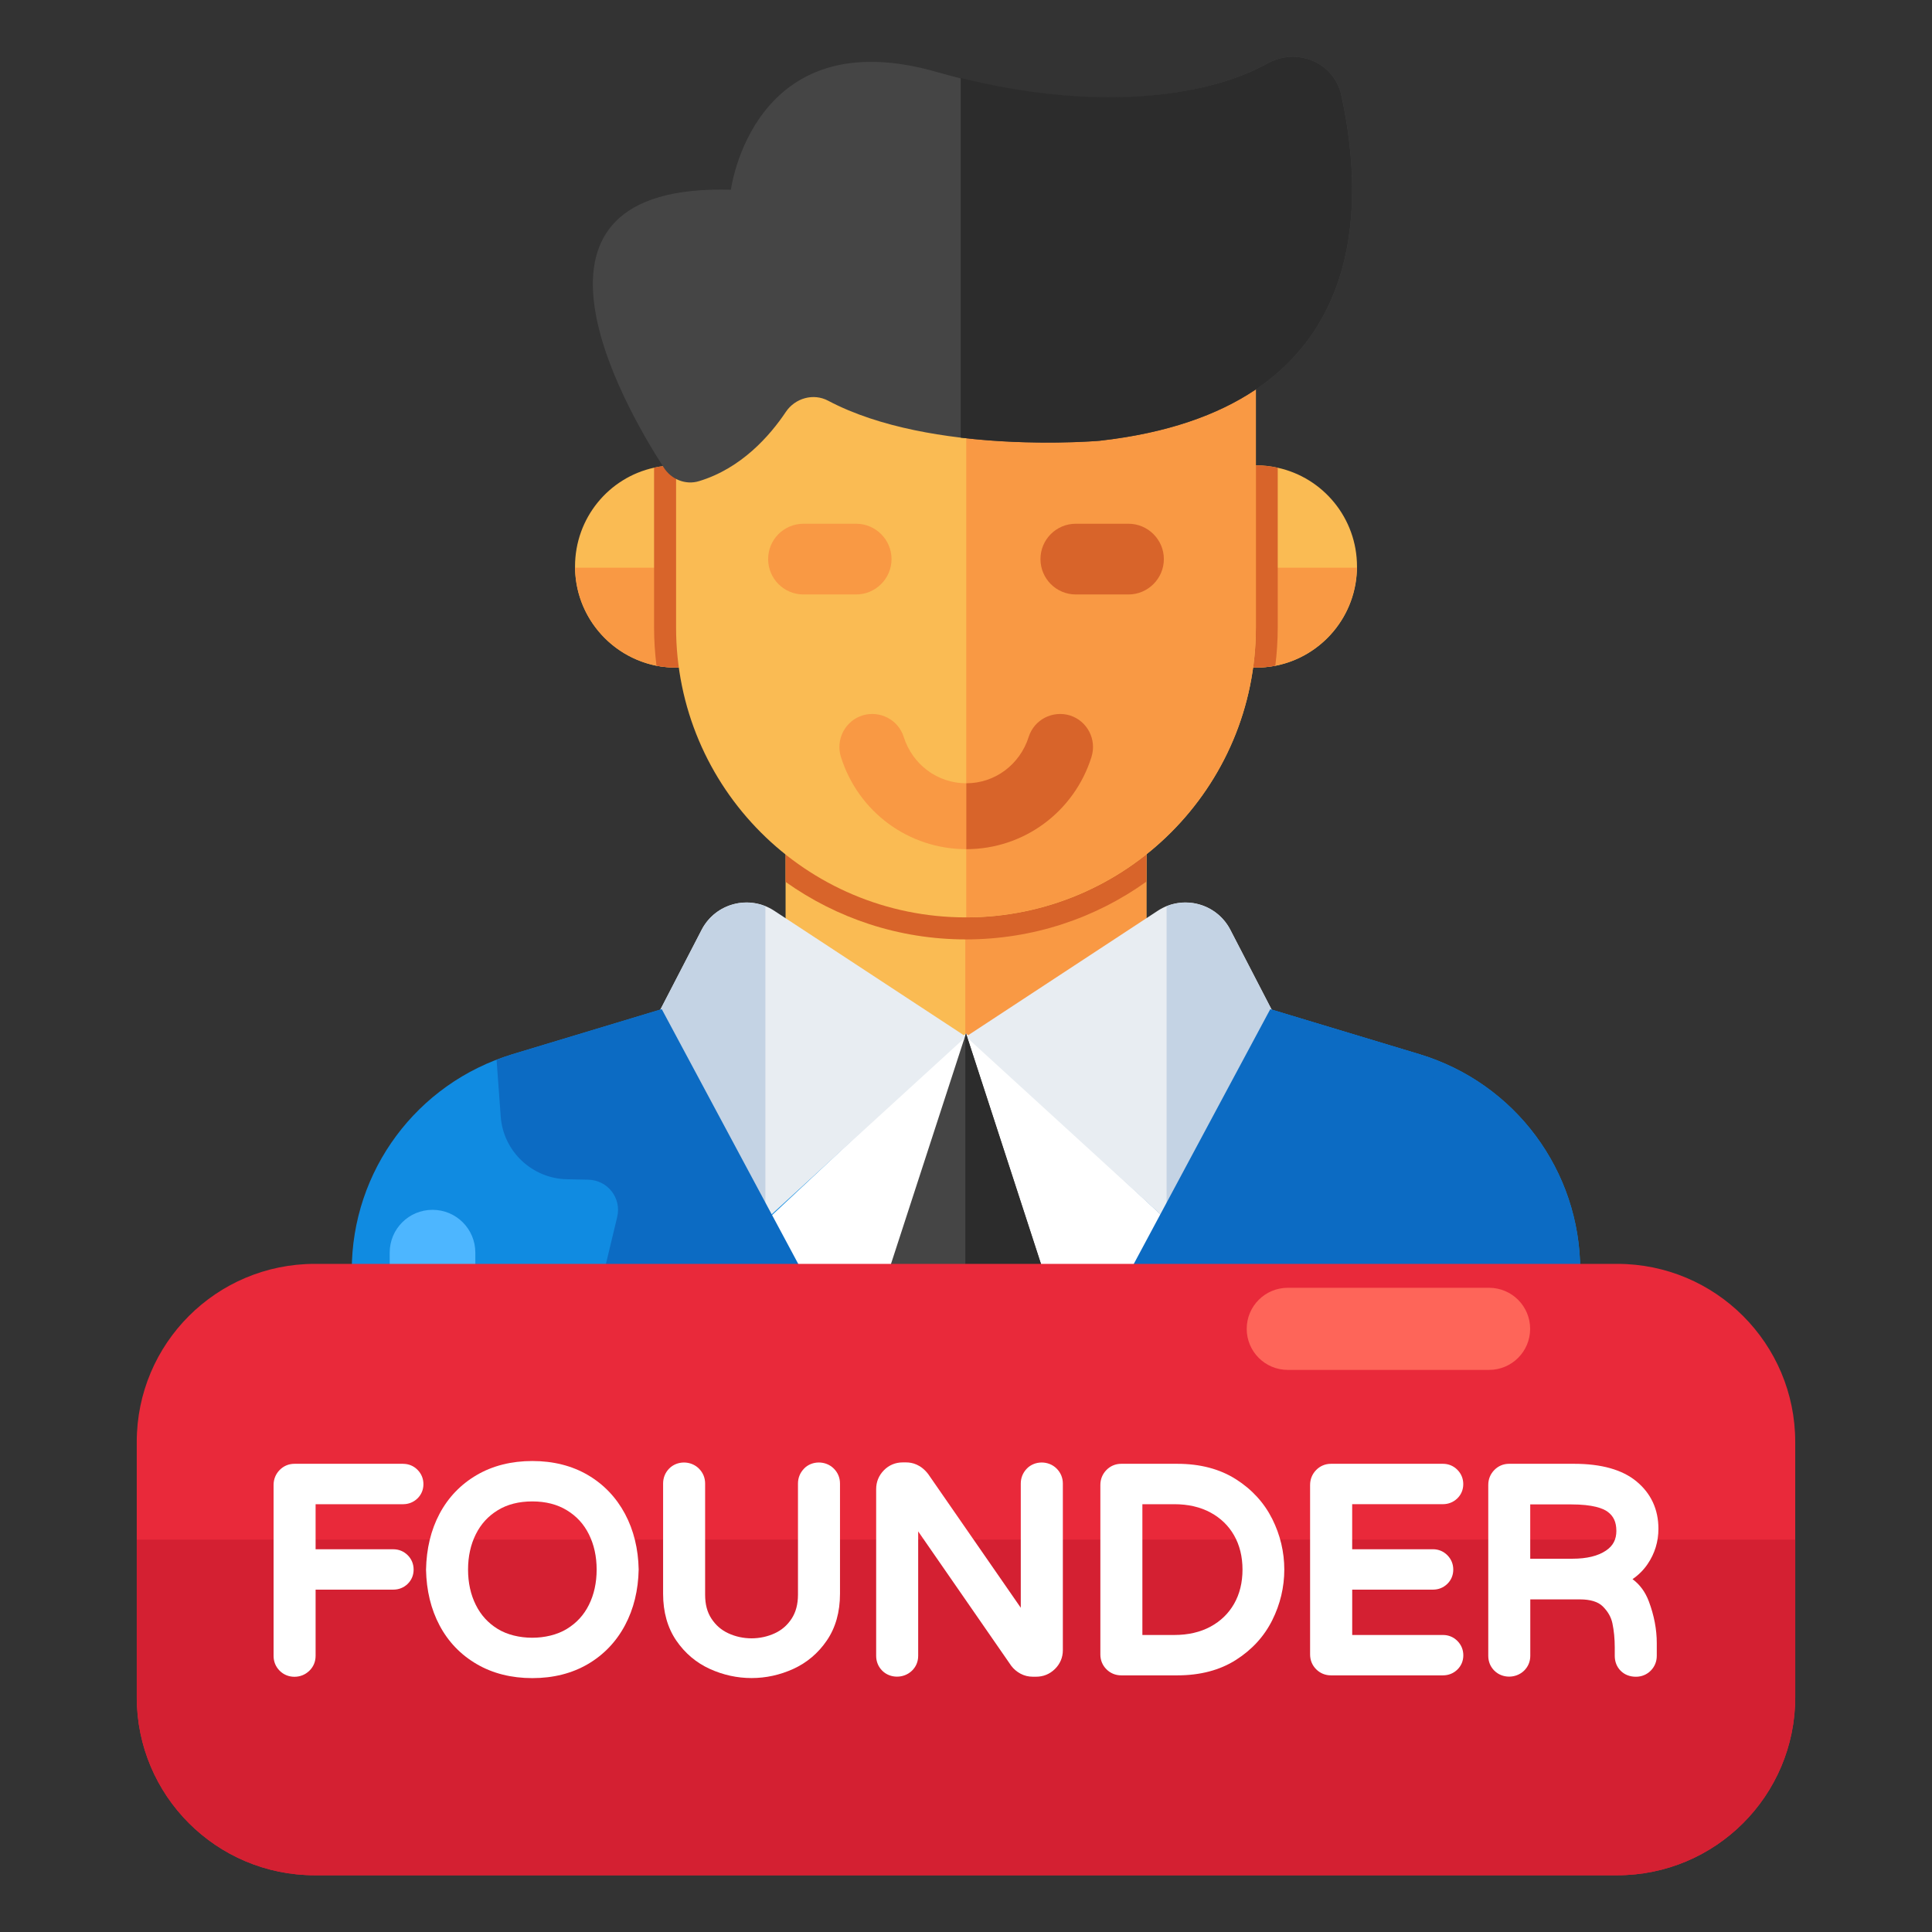 <svg id="Layer_1" enable-background="new 0 0 68 68" viewBox="0 0 68 68" xmlns="http://www.w3.org/2000/svg"><rect x="0" y="0" width="68" height="68" fill="#333333" stroke="none"/><g><g><g><g><path d="m55.618 44.714v4.319c0 2.105-1.706 3.811-3.811 3.811h-35.615c-2.105 0-3.811-1.706-3.811-3.811v-4.319c0-3.506 2.294-6.59 5.647-7.606l15.968-4.819 15.975 4.819c3.353 1.016 5.647 4.101 5.647 7.606z" fill="#108be1"/><path d="m49.972 37.108-15.867-4.787v20.523h17.703c2.105 0 3.811-1.706 3.811-3.811v-4.319c-0-3.506-2.293-6.591-5.647-7.606z" fill="#0c6bc3"/><path d="m27.65 28.11h12.699v10.651h-12.699z" fill="#fabb53"/><path d="m33.976 28.108h6.376v10.655h-6.376z" fill="#f99944"/><path d="m34 36.372-7.753 7.264 3.877 9.208h10.229l.73-9.883z" fill="#fff"/><g><g fill="#fabb53"><path d="m27.357 19.94c0 1.963-1.592 3.555-3.563 3.555-.232 0-.464-.023-.688-.062-1.631-.325-2.867-1.762-2.867-3.494 0-1.708 1.19-3.13 2.783-3.478.247-.054.51-.085.773-.085 1.971 0 3.563 1.592 3.563 3.563z"/><path d="m47.762 19.94c0 1.732-1.237 3.177-2.875 3.494-.224.038-.448.062-.68.062-1.971 0-3.563-1.592-3.563-3.555 0-1.971 1.592-3.563 3.563-3.563.263 0 .518.031.765.085 1.592.348 2.79 1.77 2.79 3.478z"/></g><g fill="#f99944"><path d="m20.241 19.981c.024 1.945 1.604 3.517 3.555 3.517s3.532-1.571 3.555-3.517z"/><path d="m40.647 19.981c.024 1.945 1.604 3.517 3.555 3.517 1.951 0 3.532-1.571 3.555-3.517z"/></g><g fill="#d8642a"><path d="m27.357 19.94c0 1.963-1.592 3.555-3.563 3.555-.232 0-.464-.023-.688-.062-.054-.441-.085-.889-.085-1.345v-5.627c.247-.054.51-.085.773-.085 1.971 0 3.563 1.592 3.563 3.563z"/><path d="m27.65 28.11h12.699v2.921c-1.793 1.283-3.988 2.033-6.354 2.033-2.365 0-4.552-.75-6.346-2.025z"/><path d="m44.972 16.462v5.627c0 .456-.031.904-.085 1.345-.224.038-.448.062-.68.062-1.971 0-3.563-1.592-3.563-3.555 0-1.971 1.592-3.563 3.563-3.563.263-0.0.518.031.765.085z"/></g><path d="m44.202 11.162v10.928c0 5.634-4.573 10.199-10.207 10.199-5.634 0-10.199-4.565-10.199-10.199v-10.928z" fill="#fabb53"/><path d="m34.008 11.161v21.126c5.628-.007 10.195-4.569 10.195-10.198v-10.928z" fill="#f99944"/><path d="m38.711 15.512s-5.913.525-9.561-1.407c-.518-.278-1.167-.093-1.492.394-.564.843-1.569 1.987-3.053 2.435-.471.147-.982-.062-1.244-.479-1.492-2.311-5.851-10.009 2.365-9.777 0 0 .765-6.006 7.25-4.143 4.893 1.407 9.182 1.051 11.632-.302 1.043-.58 2.342-.046 2.605 1.128.873 4.004 1.013 11.076-8.502 12.15z" fill="#454545"/><path d="m47.213 3.362c-.263-1.175-1.561-1.708-2.605-1.128-2.308 1.274-6.255 1.644-10.794.509v12.661c2.608.311 4.896.109 4.896.109 9.515-1.074 9.376-8.147 8.502-12.15z" fill="#2c2c2c"/></g><g><path d="m34 36.487-6.749-4.431c-.881-.579-2.07-.267-2.554.669l-2.836 5.481 5.058 4.754z" fill="#e8edf2"/><path d="m34 36.487 6.749-4.431c.881-.579 2.07-.267 2.554.669l2.836 5.481-5.058 4.754z" fill="#e8edf2"/><g fill="#c4d3e4"><path d="m43.303 32.725c-.429-.83-1.411-1.165-2.243-.829v11.045l.022.02 5.058-4.754z"/><path d="m24.696 32.725c.429-.83 1.411-1.165 2.243-.829v11.045l-.022.02-5.058-4.754z"/></g></g><path d="m35.531 52.842 2.438-4.268-3.969-12.203-3.97 12.203 2.438 4.268z" fill="#454545"/><path d="m34 36.372-.024.074v16.396h1.555l2.438-4.268z" fill="#2c2c2c"/><g fill="#0c6bc3"><path d="m32.574 52.844h-6.714l-4.282-5.647c-.436-.573-.588-1.306-.421-2.003l.566-2.359c.16-.668-.334-1.299-1.023-1.314l-.74-.015c-1.227-.022-2.25-.98-2.337-2.214l-.145-1.989c.181-.073.363-.138.551-.196l5.262-1.589z"/><path d="m50.523 37.304-.145 1.989c-.087 1.234-1.111 2.192-2.337 2.214l-.748.015c-.682.015-1.176.646-1.016 1.314l.566 2.359c.167.697.007 1.43-.421 2.003l-4.282 5.647h-6.714l9.283-17.325 5.262 1.589c.189.058.37.123.551.196z"/></g></g><g><g><path d="m31.379 19.678c0 .688-.564 1.245-1.244 1.245h-1.855c-.688 0-1.244-.557-1.244-1.245 0-.688.556-1.244 1.244-1.244h1.855c.68 0 1.244.557 1.244 1.244z" fill="#f99944"/><path d="m40.964 19.678c0 .688-.564 1.245-1.244 1.245h-1.855c-.688 0-1.244-.557-1.244-1.245 0-.688.556-1.244 1.244-1.244h1.855c.68 0 1.244.557 1.244 1.244z" fill="#d8642a"/></g><g><path d="m38.417 26.642c-.611 1.94-2.388 3.246-4.406 3.246-2.025 0-3.803-1.306-4.413-3.246-.193-.611.147-1.268.757-1.461.611-.186 1.26.147 1.453.757.309.974 1.19 1.631 2.203 1.631 1.005 0 1.886-.657 2.195-1.631.193-.611.843-.943 1.453-.757.611.193.951.85.757 1.461z" fill="#f99944"/></g></g><path d="m38.417 26.642c-.611 1.94-2.388 3.246-4.406 3.246v-2.319c1.005 0 1.886-.657 2.195-1.631.193-.611.843-.943 1.453-.757.611.193.951.85.757 1.461z" fill="#d8642a"/></g><path d="m16.73 44.089v4.732c0 .402-.161.783-.432 1.055-.271.271-.653.452-1.075.452-.834 0-1.507-.683-1.507-1.507v-4.732c0-.834.673-1.507 1.507-1.507.834 0 1.507.673 1.507 1.507z" fill="#4db6ff"/></g><g><g><path d="m63.186 50.751v8.985c0 3.462-2.804 6.267-6.267 6.267h-45.839c-3.462 0-6.267-2.804-6.267-6.267v-8.985c0-3.462 2.804-6.267 6.267-6.267h45.839c3.462 0 6.267 2.804 6.267 6.267z" fill="#e9293a"/><path d="m4.814 54.187v5.549c0 3.462 2.804 6.267 6.267 6.267h45.839c3.462 0 6.267-2.804 6.267-6.267v-5.549z" fill="#d42032"/><g fill="#fff"><path d="m14.187 51.521h-3.823c-.203 0-.385.077-.526.223-.137.142-.209.323-.209.522v6.015c0 .202.074.382.213.522l.001.001c.139.139.32.213.521.213.199 0 .379-.073.522-.21.146-.14.222-.322.222-.526v-2.331h2.735c.193 0 .367-.07.502-.199.139-.134.213-.308.213-.507 0-.195-.072-.371-.208-.506-.137-.137-.312-.209-.507-.209h-2.735v-1.586h3.079c.193 0 .366-.07.502-.199.14-.134.214-.309.214-.507 0-.195-.073-.37-.209-.506-.137-.137-.311-.209-.506-.209z"/><path d="m20.689 51.915c-.558-.326-1.215-.492-1.952-.492-.737 0-1.395.165-1.955.492-.563.328-1.004.786-1.311 1.364-.302.568-.462 1.228-.476 1.97.014.731.174 1.391.476 1.959.306.578.747 1.037 1.311 1.364.56.327 1.218.492 1.955.492.737 0 1.393-.166 1.952-.492.559-.327 1-.788 1.309-1.368.305-.572.467-1.229.481-1.966-.014-.726-.176-1.383-.481-1.955-.31-.58-.75-1.04-1.309-1.368zm.311 3.329c0 .462-.092.882-.274 1.245-.18.36-.434.635-.776.844-.68.416-1.766.41-2.431.001-.339-.209-.592-.485-.771-.845-.182-.363-.274-.782-.274-1.245 0-.462.092-.882.274-1.245.18-.36.432-.636.772-.844.334-.206.743-.31 1.217-.31.467 0 .876.104 1.214.311.342.208.595.484.775.844.182.364.274.783.274 1.245z"/><path d="m28.297 51.694c-.138.142-.211.323-.211.523v3.912c0 .333-.075.616-.223.842-.151.231-.344.399-.591.514-.515.239-1.129.238-1.64 0-.247-.115-.44-.283-.592-.515-.15-.228-.222-.503-.222-.842v-3.912c0-.202-.075-.384-.218-.526-.287-.288-.774-.285-1.052.003-.137.142-.209.323-.209.522v3.882c0 .64.156 1.194.463 1.644.305.446.703.782 1.182 1.0.469.213.963.321 1.468.321.505 0 .999-.108 1.468-.321.48-.219.878-.555 1.181-1.0.308-.45.464-1.003.464-1.644v-3.882c0-.202-.075-.384-.218-.526-.287-.288-.777-.283-1.05.003z"/><path d="m36.138 51.694c-.137.143-.21.323-.21.522v4.372l-3.259-4.706c-.259-.338-.563-.41-.772-.41h-.128c-.255 0-.484.097-.661.279-.179.184-.27.406-.27.662v5.867c0 .202.074.382.213.522l.001.001c.277.278.755.28 1.043.003.146-.14.222-.322.222-.526v-4.38l3.277 4.733c.084.111.192.203.322.274.134.072.28.108.433.108h.118c.255 0 .477-.091.661-.269.183-.179.281-.408.281-.663v-5.867c0-.201-.076-.383-.218-.526-.286-.288-.776-.285-1.052.003z"/><path d="m43.498 52.063c-.566-.36-1.259-.542-2.058-.542h-1.976c-.203 0-.385.077-.526.223-.137.143-.209.323-.209.522v5.965c0 .202.074.382.214.522.139.14.32.214.522.214h1.976c.8 0 1.492-.182 2.058-.542.564-.358.995-.828 1.28-1.399.281-.563.424-1.163.424-1.782 0-.619-.143-1.219-.424-1.782-.286-.57-.716-1.041-1.28-1.399zm.234 3.18c0 .456-.099.862-.297 1.207-.194.339-.472.609-.828.802-.36.195-.79.294-1.276.294h-1.123v-4.603h1.123c.486 0 .915.098 1.276.294.356.193.635.462.828.802.197.344.297.75.297 1.206z"/><path d="m50.786 52.942c.193 0 .366-.07.502-.199.14-.134.214-.309.214-.507 0-.195-.073-.37-.209-.506-.137-.137-.311-.209-.506-.209h-3.941c-.203 0-.385.077-.526.223-.137.143-.209.323-.209.522v5.965c0 .202.074.382.214.522.139.14.32.214.522.214h3.941c.193 0 .366-.069.502-.199.14-.134.214-.309.214-.507 0-.194-.073-.37-.209-.506-.137-.137-.311-.209-.506-.209h-3.196v-1.596h2.843c.193 0 .366-.069.503-.201.138-.134.211-.308.211-.505 0-.194-.071-.368-.209-.507-.137-.137-.312-.209-.506-.209h-2.843v-1.586h3.196z"/><path d="m57.459 55.581c.212-.145.39-.323.532-.532.252-.371.38-.788.38-1.24 0-.684-.261-1.247-.775-1.671-.497-.41-1.235-.617-2.19-.617h-2.29c-.203 0-.384.077-.524.222-.138.142-.21.323-.21.522v6.015c0 .202.074.383.214.522.277.277.751.282 1.044.003.144-.14.221-.322.221-.525v-1.987h1.742c.37 0 .642.082.807.245.182.179.294.375.342.598.054.259.082.545.082.849v.295c0 .208.072.39.209.527.137.137.322.209.535.209.201 0 .382-.074.522-.214.139-.14.213-.32.213-.522v-.451c0-.48-.094-.972-.279-1.465-.125-.332-.317-.594-.574-.783zm-.568-1.704c0 .31-.117.532-.368.7-.279.189-.675.285-1.177.285h-1.487v-1.912h1.438c.773 0 1.126.141 1.285.258.211.154.308.367.308.668z"/></g></g><path d="m53.856 46.771c0 .798-.647 1.445-1.445 1.445h-7.086c-.798 0-1.445-.647-1.445-1.445 0-.798.647-1.445 1.445-1.445h7.086c.798-0 1.445.647 1.445 1.445z" fill="#fe6559"/></g></g></svg>